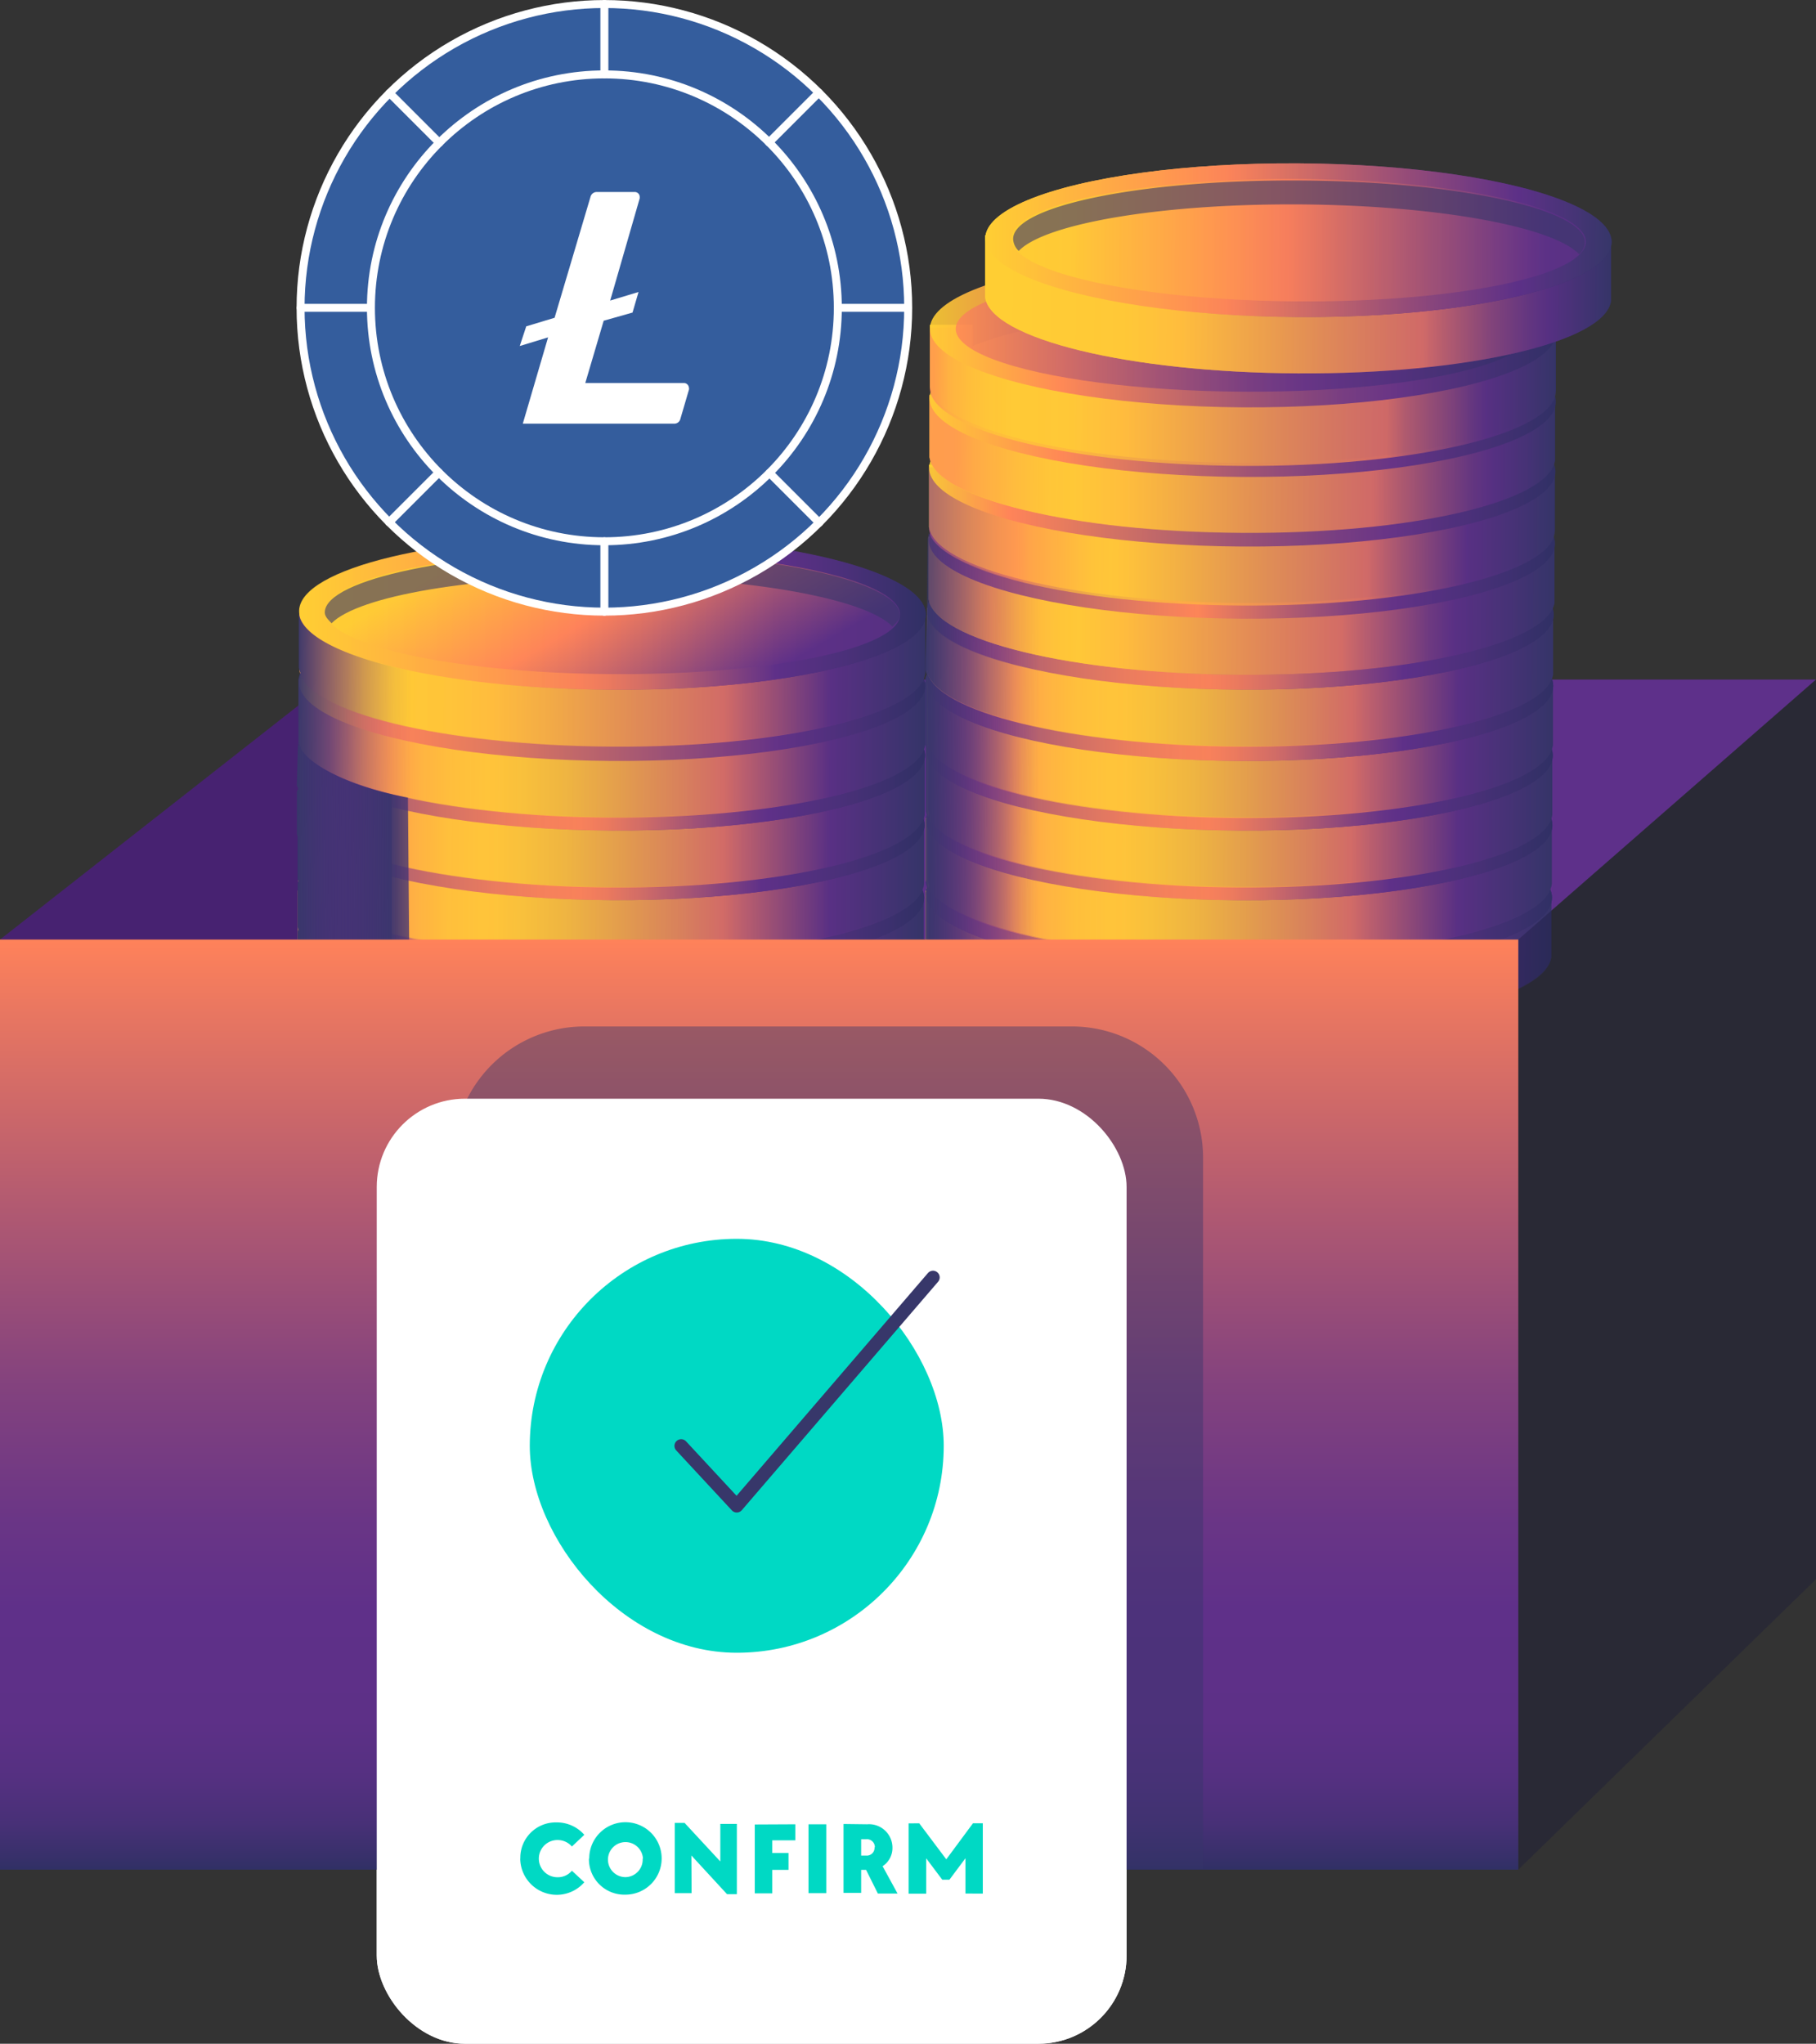 <svg xmlns="http://www.w3.org/2000/svg" xmlns:xlink="http://www.w3.org/1999/xlink" viewBox="0 0 184.52 207.67"><rect x="0" y="0" width="184.52" height="207.67" fill="#333333" stroke="none"/><defs><linearGradient id="linear-gradient" x1="121.88" y1="76.92" x2="185.53" y2="76.92" gradientTransform="translate(-27.43 18.89) rotate(0.34)" gradientUnits="userSpaceOnUse"><stop offset="0" stop-color="#ffcf33"/><stop offset="0.21" stop-color="#ffba40"/><stop offset="0.31" stop-color="#ffb047"/><stop offset="0.4" stop-color="#d58f58"/><stop offset="0.54" stop-color="#965c72"/><stop offset="0.65" stop-color="#6e3c83"/><stop offset="0.71" stop-color="#5f3089"/><stop offset="0.85" stop-color="#4a3079"/><stop offset="1" stop-color="#303065"/></linearGradient><linearGradient id="linear-gradient-2" x1="121.88" y1="77" x2="185.53" y2="77" gradientTransform="translate(-27.43 18.89) rotate(0.34)" gradientUnits="userSpaceOnUse"><stop offset="0" stop-color="#4e347c"/><stop offset="0.06" stop-color="#974a7d"/><stop offset="0.1" stop-color="#d06e68"/><stop offset="0.14" stop-color="#ff8c57"/><stop offset="0.16" stop-color="#ff9e4e"/><stop offset="0.2" stop-color="#ffb342"/><stop offset="0.24" stop-color="#ffc339"/><stop offset="0.29" stop-color="#ffcc35"/><stop offset="0.36" stop-color="#ffcf33"/><stop offset="0.43" stop-color="#ffc936"/><stop offset="0.51" stop-color="#ffb73f"/><stop offset="0.61" stop-color="#ff9a4e"/><stop offset="0.68" stop-color="#ff825a"/><stop offset="0.71" stop-color="#e27362"/><stop offset="0.85" stop-color="#5f3089"/><stop offset="0.93" stop-color="#4a3479"/><stop offset="1" stop-color="#37376a"/></linearGradient><linearGradient id="linear-gradient-3" x1="121.88" y1="71.24" x2="185.53" y2="71.24" gradientTransform="translate(197.1 -62.68) rotate(90)" xlink:href="#linear-gradient"/><linearGradient id="linear-gradient-4" x1="121.88" y1="71.24" x2="185.53" y2="71.24" gradientTransform="translate(197.1 -62.68) rotate(90)" gradientUnits="userSpaceOnUse"><stop offset="0" stop-color="#433073"/><stop offset="0.07" stop-color="#884380"/><stop offset="0.15" stop-color="#ab5675"/><stop offset="0.23" stop-color="#cf6969"/><stop offset="0.32" stop-color="#ea7761"/><stop offset="0.39" stop-color="#f97f5c"/><stop offset="0.45" stop-color="#ff825a"/><stop offset="0.49" stop-color="#f47c5d"/><stop offset="0.56" stop-color="#d76e66"/><stop offset="0.64" stop-color="#a85574"/><stop offset="0.75" stop-color="#673487"/><stop offset="0.76" stop-color="#5f3089"/><stop offset="0.88" stop-color="#4a3079"/><stop offset="1" stop-color="#303065"/></linearGradient><linearGradient id="linear-gradient-5" x1="121.88" y1="69.55" x2="185.53" y2="69.55" xlink:href="#linear-gradient"/><linearGradient id="linear-gradient-6" x1="121.88" y1="69.63" x2="185.53" y2="69.63" xlink:href="#linear-gradient-2"/><linearGradient id="linear-gradient-7" x1="121.88" y1="63.87" x2="185.53" y2="63.87" gradientTransform="translate(189.78 -70.05) rotate(90)" xlink:href="#linear-gradient"/><linearGradient id="linear-gradient-8" x1="121.88" y1="63.87" x2="185.53" y2="63.87" gradientTransform="translate(189.78 -70.05) rotate(90)" gradientUnits="userSpaceOnUse"><stop offset="0" stop-color="#433073"/><stop offset="0.07" stop-color="#884380"/><stop offset="0.15" stop-color="#ab5675"/><stop offset="0.23" stop-color="#cf6969"/><stop offset="0.32" stop-color="#ea7761"/><stop offset="0.39" stop-color="#f97f5c"/><stop offset="0.45" stop-color="#ff825a"/><stop offset="0.49" stop-color="#f47c5d"/><stop offset="0.55" stop-color="#d76e66"/><stop offset="0.63" stop-color="#a85574"/><stop offset="0.73" stop-color="#673487"/><stop offset="0.74" stop-color="#5f3089"/><stop offset="0.87" stop-color="#4a3079"/><stop offset="1" stop-color="#303065"/></linearGradient><linearGradient id="linear-gradient-9" x1="121.88" y1="62.48" x2="185.53" y2="62.48" xlink:href="#linear-gradient"/><linearGradient id="linear-gradient-10" x1="121.88" y1="62.55" x2="185.53" y2="62.55" xlink:href="#linear-gradient-2"/><linearGradient id="linear-gradient-11" x1="121.88" y1="56.8" x2="185.53" y2="56.8" gradientTransform="translate(182.74 -77.12) rotate(90)" xlink:href="#linear-gradient"/><linearGradient id="linear-gradient-12" x1="121.88" y1="56.8" x2="185.53" y2="56.8" gradientTransform="translate(182.74 -77.12) rotate(90)" gradientUnits="userSpaceOnUse"><stop offset="0" stop-color="#433073"/><stop offset="0.07" stop-color="#884380"/><stop offset="0.15" stop-color="#ab5675"/><stop offset="0.23" stop-color="#cf6969"/><stop offset="0.32" stop-color="#ea7761"/><stop offset="0.39" stop-color="#f97f5c"/><stop offset="0.45" stop-color="#ff825a"/><stop offset="0.49" stop-color="#f47c5d"/><stop offset="0.55" stop-color="#d76e66"/><stop offset="0.63" stop-color="#a85574"/><stop offset="0.73" stop-color="#673487"/><stop offset="0.75" stop-color="#5f3089"/><stop offset="0.87" stop-color="#4a3079"/><stop offset="1" stop-color="#303065"/></linearGradient><linearGradient id="linear-gradient-13" x1="121.88" y1="55.4" x2="185.53" y2="55.4" xlink:href="#linear-gradient"/><linearGradient id="linear-gradient-14" x1="121.88" y1="55.48" x2="185.53" y2="55.48" xlink:href="#linear-gradient-2"/><linearGradient id="linear-gradient-15" x1="121.88" y1="49.72" x2="185.53" y2="49.72" gradientTransform="translate(175.71 -84.2) rotate(90)" xlink:href="#linear-gradient"/><linearGradient id="linear-gradient-16" x1="121.88" y1="49.72" x2="185.53" y2="49.72" gradientTransform="translate(175.71 -84.2) rotate(90)" gradientUnits="userSpaceOnUse"><stop offset="0" stop-color="#433073"/><stop offset="0.11" stop-color="#884380"/><stop offset="0.17" stop-color="#ab5675"/><stop offset="0.25" stop-color="#cf6969"/><stop offset="0.33" stop-color="#ea7761"/><stop offset="0.4" stop-color="#f97f5c"/><stop offset="0.45" stop-color="#ff825a"/><stop offset="0.49" stop-color="#f47c5d"/><stop offset="0.56" stop-color="#d76e66"/><stop offset="0.64" stop-color="#a85574"/><stop offset="0.75" stop-color="#673487"/><stop offset="0.76" stop-color="#5f3089"/><stop offset="0.88" stop-color="#4a3079"/><stop offset="1" stop-color="#303065"/></linearGradient><linearGradient id="linear-gradient-17" x1="121.88" y1="62.63" x2="133.38" y2="62.63" gradientTransform="translate(-27.43 18.89) rotate(0.34)" gradientUnits="userSpaceOnUse"><stop offset="0" stop-color="#37376a"/><stop offset="0" stop-color="#38376b" stop-opacity="0.96"/><stop offset="0.25" stop-color="#4a3179" stop-opacity="0.65"/><stop offset="0.58" stop-color="#5e2b88" stop-opacity="0.3"/><stop offset="0.84" stop-color="#6a2692" stop-opacity="0.08"/><stop offset="1" stop-color="#6f2595" stop-opacity="0"/></linearGradient><linearGradient id="linear-gradient-18" x1="121.73" y1="62.7" x2="133.14" y2="62.7" gradientTransform="translate(-27.43 18.89) rotate(0.34)" gradientUnits="userSpaceOnUse"><stop offset="0" stop-color="#37376a"/><stop offset="0" stop-color="#38376b" stop-opacity="0.96"/><stop offset="0.21" stop-color="#473276" stop-opacity="0.7"/><stop offset="0.56" stop-color="#5d2b87" stop-opacity="0.32"/><stop offset="0.83" stop-color="#6a2791" stop-opacity="0.09"/><stop offset="1" stop-color="#6f2595" stop-opacity="0"/></linearGradient><linearGradient id="linear-gradient-19" x1="121.89" y1="48.16" x2="185.54" y2="48.16" xlink:href="#linear-gradient"/><linearGradient id="linear-gradient-20" x1="121.89" y1="48.24" x2="185.54" y2="48.24" xlink:href="#linear-gradient-2"/><linearGradient id="linear-gradient-21" x1="121.89" y1="42.49" x2="185.54" y2="42.49" gradientTransform="translate(168.52 -91.44) rotate(90)" xlink:href="#linear-gradient"/><linearGradient id="linear-gradient-22" x1="121.89" y1="42.49" x2="185.54" y2="42.49" gradientTransform="translate(168.52 -91.44) rotate(90)" xlink:href="#linear-gradient-4"/><linearGradient id="linear-gradient-23" x1="121.87" y1="47.89" x2="133.41" y2="47.89" xlink:href="#linear-gradient-18"/><linearGradient id="linear-gradient-24" x1="58.1" y1="77.29" x2="121.74" y2="77.29" xlink:href="#linear-gradient"/><linearGradient id="linear-gradient-25" x1="58.1" y1="77.37" x2="121.74" y2="77.37" xlink:href="#linear-gradient-2"/><linearGradient id="linear-gradient-26" x1="58.1" y1="71.61" x2="121.74" y2="71.61" gradientTransform="translate(133.69 1.11) rotate(90)" xlink:href="#linear-gradient"/><linearGradient id="linear-gradient-27" x1="58.1" y1="71.61" x2="121.74" y2="71.61" gradientTransform="translate(133.69 1.11) rotate(90)" xlink:href="#linear-gradient-4"/><linearGradient id="linear-gradient-28" x1="58.1" y1="69.92" x2="121.74" y2="69.92" xlink:href="#linear-gradient"/><linearGradient id="linear-gradient-29" x1="58.1" y1="70" x2="121.74" y2="70" xlink:href="#linear-gradient-2"/><linearGradient id="linear-gradient-30" x1="58.1" y1="64.25" x2="121.74" y2="64.25" gradientTransform="translate(126.36 -6.26) rotate(90)" xlink:href="#linear-gradient"/><linearGradient id="linear-gradient-31" x1="58.1" y1="64.25" x2="121.74" y2="64.25" gradientTransform="translate(126.36 -6.26) rotate(90)" xlink:href="#linear-gradient-8"/><linearGradient id="linear-gradient-32" x1="58.1" y1="62.85" x2="121.74" y2="62.85" xlink:href="#linear-gradient"/><linearGradient id="linear-gradient-33" x1="58.1" y1="62.93" x2="121.74" y2="62.93" xlink:href="#linear-gradient-2"/><linearGradient id="linear-gradient-34" x1="58.1" y1="57.17" x2="121.74" y2="57.17" gradientTransform="translate(119.33 -13.33) rotate(90)" xlink:href="#linear-gradient"/><linearGradient id="linear-gradient-35" x1="58.1" y1="57.17" x2="121.74" y2="57.17" gradientTransform="translate(119.33 -13.33) rotate(90)" xlink:href="#linear-gradient-12"/><linearGradient id="linear-gradient-36" x1="58.1" y1="55.78" x2="121.74" y2="55.78" xlink:href="#linear-gradient"/><linearGradient id="linear-gradient-37" x1="58.1" y1="55.85" x2="121.74" y2="55.85" gradientTransform="translate(-27.43 18.89) rotate(0.34)" gradientUnits="userSpaceOnUse"><stop offset="0" stop-color="#473576"/><stop offset="0.05" stop-color="#8d4680"/><stop offset="0.05" stop-color="#91487f"/><stop offset="0.07" stop-color="#b86170"/><stop offset="0.09" stop-color="#d77465"/><stop offset="0.11" stop-color="#ed815d"/><stop offset="0.13" stop-color="#fa8959"/><stop offset="0.14" stop-color="#ff8c57"/><stop offset="0.17" stop-color="#ff9e4e"/><stop offset="0.2" stop-color="#ffb342"/><stop offset="0.25" stop-color="#ffc339"/><stop offset="0.3" stop-color="#ffcc35"/><stop offset="0.36" stop-color="#ffcf33"/><stop offset="0.43" stop-color="#ffc936"/><stop offset="0.51" stop-color="#ffb73f"/><stop offset="0.61" stop-color="#ff9a4e"/><stop offset="0.68" stop-color="#ff825a"/><stop offset="0.85" stop-color="#5f3089"/><stop offset="0.93" stop-color="#4a3479"/><stop offset="1" stop-color="#37376a"/></linearGradient><linearGradient id="linear-gradient-38" x1="58.1" y1="50.1" x2="121.74" y2="50.1" gradientTransform="translate(112.3 -20.41) rotate(90)" gradientUnits="userSpaceOnUse"><stop offset="0" stop-color="#ffcf33"/><stop offset="0.12" stop-color="#ff825a"/><stop offset="0.2" stop-color="#f47c5d"/><stop offset="0.34" stop-color="#d76e66"/><stop offset="0.52" stop-color="#a85574"/><stop offset="0.74" stop-color="#673487"/><stop offset="0.76" stop-color="#5f3089"/><stop offset="0.88" stop-color="#4a3079"/><stop offset="1" stop-color="#303065"/></linearGradient><linearGradient id="linear-gradient-39" x1="57.94" y1="2489.97" x2="69.35" y2="2489.97" gradientTransform="matrix(1, 0.01, 0, 0.66, -18.19, -1553.65)" xlink:href="#linear-gradient-18"/><linearGradient id="linear-gradient-40" x1="58.1" y1="48.54" x2="121.75" y2="48.54" xlink:href="#linear-gradient"/><linearGradient id="linear-gradient-41" x1="58.1" y1="48.62" x2="121.75" y2="48.62" gradientTransform="translate(-27.43 18.89) rotate(0.34)" gradientUnits="userSpaceOnUse"><stop offset="0" stop-color="#ff8c57"/><stop offset="0.04" stop-color="#ffa948"/><stop offset="0.08" stop-color="#ffbe3c"/><stop offset="0.11" stop-color="#ffcb35"/><stop offset="0.15" stop-color="#ffcf33"/><stop offset="0.25" stop-color="#ffc936"/><stop offset="0.4" stop-color="#ffb73f"/><stop offset="0.57" stop-color="#ff9a4e"/><stop offset="0.68" stop-color="#ff825a"/><stop offset="0.71" stop-color="#e27362"/><stop offset="0.85" stop-color="#5f3089"/><stop offset="0.93" stop-color="#4a3479"/><stop offset="1" stop-color="#37376a"/></linearGradient><linearGradient id="linear-gradient-42" x1="58.1" y1="42.86" x2="121.75" y2="42.86" gradientTransform="translate(105.11 -27.65) rotate(90)" xlink:href="#linear-gradient"/><linearGradient id="linear-gradient-43" x1="58.07" y1="42.86" x2="121.75" y2="42.86" gradientTransform="translate(-27.43 18.89) rotate(0.34)" gradientUnits="userSpaceOnUse"><stop offset="0" stop-color="#ffcf33"/><stop offset="0.45" stop-color="#ff825a"/><stop offset="0.49" stop-color="#f47c5d"/><stop offset="0.56" stop-color="#d76e66"/><stop offset="0.64" stop-color="#a85574"/><stop offset="0.75" stop-color="#673487"/><stop offset="0.76" stop-color="#5f3089"/><stop offset="0.88" stop-color="#4a3079"/><stop offset="1" stop-color="#303065"/></linearGradient><linearGradient id="linear-gradient-44" x1="97.77" y1="56.26" x2="82.08" y2="29.46" gradientTransform="translate(105.11 -27.65) rotate(90)" gradientUnits="userSpaceOnUse"><stop offset="0.07" stop-color="#5f3089"/><stop offset="0.29" stop-color="#ad5872"/><stop offset="0.52" stop-color="#ff825a"/><stop offset="0.9" stop-color="#ffcf33"/></linearGradient><linearGradient id="linear-gradient-45" x1="58.04" y1="63.01" x2="69.54" y2="63.01" xlink:href="#linear-gradient-17"/><linearGradient id="linear-gradient-46" x1="121.99" y1="40.94" x2="185.64" y2="40.94" xlink:href="#linear-gradient"/><linearGradient id="linear-gradient-47" x1="121.99" y1="40.94" x2="185.64" y2="40.94" gradientTransform="translate(-27.43 18.89) rotate(0.34)" gradientUnits="userSpaceOnUse"><stop offset="0" stop-color="#824181"/><stop offset="0" stop-color="#89457f"/><stop offset="0.05" stop-color="#c8696a"/><stop offset="0.08" stop-color="#f07f5d"/><stop offset="0.1" stop-color="#ff8858"/><stop offset="0.14" stop-color="#ffa648"/><stop offset="0.18" stop-color="#ffbd3c"/><stop offset="0.21" stop-color="#ffca35"/><stop offset="0.24" stop-color="#ffcf33"/><stop offset="0.66" stop-color="#ff825a"/><stop offset="0.73" stop-color="#bf616d"/><stop offset="0.8" stop-color="#7a3e81"/><stop offset="0.84" stop-color="#5f3089"/><stop offset="0.93" stop-color="#4a3479"/><stop offset="1" stop-color="#37376a"/></linearGradient><linearGradient id="linear-gradient-48" x1="121.99" y1="35.26" x2="185.64" y2="35.26" gradientTransform="translate(161.44 -98.76) rotate(90)" gradientUnits="userSpaceOnUse"><stop offset="0.03" stop-color="#6c3686"/><stop offset="0.1" stop-color="#89457d"/><stop offset="0.26" stop-color="#c8666a"/><stop offset="0.37" stop-color="#f07a5f"/><stop offset="0.43" stop-color="#ff825a"/><stop offset="0.49" stop-color="#dc7064"/><stop offset="0.66" stop-color="#82427f"/><stop offset="0.74" stop-color="#5f3089"/><stop offset="0.86" stop-color="#4a307a"/><stop offset="0.93" stop-color="#3d3070"/><stop offset="1" stop-color="#303065"/></linearGradient><linearGradient id="linear-gradient-49" x1="121.99" y1="33.61" x2="185.64" y2="33.61" xlink:href="#linear-gradient"/><linearGradient id="linear-gradient-50" x1="121.99" y1="33.88" x2="185.64" y2="33.88" gradientTransform="translate(-27.43 18.89) rotate(0.34)" gradientUnits="userSpaceOnUse"><stop offset="0" stop-color="#8e467f"/><stop offset="0.06" stop-color="#c8686b"/><stop offset="0.11" stop-color="#f07f5d"/><stop offset="0.14" stop-color="#ff8858"/><stop offset="0.16" stop-color="#ff994f"/><stop offset="0.22" stop-color="#ffb640"/><stop offset="0.26" stop-color="#ffc936"/><stop offset="0.29" stop-color="#ffcf33"/><stop offset="0.4" stop-color="#ffbe3c"/><stop offset="0.63" stop-color="#ff9352"/><stop offset="0.7" stop-color="#ff825a"/><stop offset="0.76" stop-color="#bc606e"/><stop offset="0.83" stop-color="#793d81"/><stop offset="0.86" stop-color="#5f3089"/><stop offset="0.94" stop-color="#4a3479"/><stop offset="1" stop-color="#37376a"/></linearGradient><linearGradient id="linear-gradient-51" x1="121.99" y1="27.93" x2="185.64" y2="27.93" gradientTransform="translate(154.15 -106.1) rotate(90)" gradientUnits="userSpaceOnUse"><stop offset="0" stop-color="#ffcf33"/><stop offset="0.13" stop-color="#ff825a"/><stop offset="0.27" stop-color="#d56d66"/><stop offset="0.49" stop-color="#964c79"/><stop offset="0.65" stop-color="#6e3885"/><stop offset="0.74" stop-color="#5f3089"/><stop offset="0.86" stop-color="#4a3079"/><stop offset="1" stop-color="#303065"/></linearGradient><linearGradient id="linear-gradient-52" x1="121.99" y1="26.53" x2="185.64" y2="26.53" xlink:href="#linear-gradient"/><linearGradient id="linear-gradient-53" x1="121.99" y1="26.54" x2="185.64" y2="26.54" gradientTransform="translate(-27.43 18.89) rotate(0.34)" gradientUnits="userSpaceOnUse"><stop offset="0.04" stop-color="#ff8958"/><stop offset="0.08" stop-color="#ffa24b"/><stop offset="0.14" stop-color="#ffbb3e"/><stop offset="0.19" stop-color="#ffca36"/><stop offset="0.23" stop-color="#ffcf33"/><stop offset="0.36" stop-color="#ffbe3b"/><stop offset="0.62" stop-color="#ff9351"/><stop offset="0.71" stop-color="#ff825a"/><stop offset="0.75" stop-color="#d56d66"/><stop offset="0.82" stop-color="#964c79"/><stop offset="0.87" stop-color="#6e3885"/><stop offset="0.9" stop-color="#5f3089"/><stop offset="0.96" stop-color="#4a3479"/><stop offset="1" stop-color="#37376a"/></linearGradient><linearGradient id="linear-gradient-54" x1="121.99" y1="20.86" x2="185.64" y2="20.86" gradientTransform="translate(147.12 -113.17) rotate(90)" gradientUnits="userSpaceOnUse"><stop offset="0" stop-color="#ffcf33"/><stop offset="0.21" stop-color="#ff825a"/><stop offset="0.33" stop-color="#d56d66"/><stop offset="0.52" stop-color="#964c79"/><stop offset="0.66" stop-color="#6e3885"/><stop offset="0.74" stop-color="#5f3089"/><stop offset="0.86" stop-color="#4a3079"/><stop offset="1" stop-color="#303065"/></linearGradient><linearGradient id="linear-gradient-55" x1="121.99" y1="19.46" x2="185.64" y2="19.46" xlink:href="#linear-gradient"/><linearGradient id="linear-gradient-56" x1="121.99" y1="19.72" x2="185.64" y2="19.72" gradientTransform="translate(-27.43 18.89) rotate(0.34)" gradientUnits="userSpaceOnUse"><stop offset="0" stop-color="#ff8758"/><stop offset="0.01" stop-color="#ff8e54"/><stop offset="0.03" stop-color="#ffa648"/><stop offset="0.06" stop-color="#ffb83f"/><stop offset="0.09" stop-color="#ffc538"/><stop offset="0.13" stop-color="#ffcd34"/><stop offset="0.22" stop-color="#ffcf33"/><stop offset="0.73" stop-color="#ff825a"/><stop offset="0.76" stop-color="#d56d66"/><stop offset="0.83" stop-color="#964c79"/><stop offset="0.87" stop-color="#6e3885"/><stop offset="0.89" stop-color="#5f3089"/><stop offset="0.95" stop-color="#4a3479"/><stop offset="1" stop-color="#37376a"/></linearGradient><linearGradient id="linear-gradient-57" x1="121.99" y1="13.78" x2="185.64" y2="13.78" gradientTransform="translate(140.09 -120.24) rotate(90)" xlink:href="#linear-gradient-54"/><linearGradient id="linear-gradient-58" x1="124.61" y1="13.78" x2="183.02" y2="13.78" gradientTransform="translate(140.09 -120.24) rotate(90)" gradientUnits="userSpaceOnUse"><stop offset="0" stop-color="#ff825a"/><stop offset="0.13" stop-color="#d56d66"/><stop offset="0.35" stop-color="#964c79"/><stop offset="0.51" stop-color="#6e3885"/><stop offset="0.6" stop-color="#5f3089"/><stop offset="0.79" stop-color="#4a3079"/><stop offset="1" stop-color="#303065"/></linearGradient><linearGradient id="linear-gradient-59" x1="127.56" y1="10.27" x2="191.21" y2="10.27" xlink:href="#linear-gradient"/><linearGradient id="linear-gradient-60" x1="127.56" y1="10.27" x2="191.21" y2="10.27" gradientTransform="translate(-27.43 18.89) rotate(0.34)" gradientUnits="userSpaceOnUse"><stop offset="0.22" stop-color="#ffcf33"/><stop offset="0.35" stop-color="#ffbe3c"/><stop offset="0.61" stop-color="#ff9252"/><stop offset="0.7" stop-color="#ff825a"/><stop offset="0.74" stop-color="#d56d66"/><stop offset="0.81" stop-color="#964c79"/><stop offset="0.87" stop-color="#6e3885"/><stop offset="0.9" stop-color="#5f3089"/><stop offset="0.95" stop-color="#4a3479"/><stop offset="1" stop-color="#37376a"/></linearGradient><linearGradient id="linear-gradient-61" x1="127.56" y1="4.59" x2="191.21" y2="4.59" gradientTransform="translate(136.52 -134.97) rotate(90)" xlink:href="#linear-gradient"/><linearGradient id="linear-gradient-62" x1="127.56" y1="4.59" x2="191.21" y2="4.59" gradientTransform="translate(136.52 -134.97) rotate(90)" gradientUnits="userSpaceOnUse"><stop offset="0" stop-color="#ffcf33"/><stop offset="0.39" stop-color="#ff825a"/><stop offset="0.65" stop-color="#a25275"/><stop offset="0.85" stop-color="#5f3089"/><stop offset="0.93" stop-color="#4a3479"/><stop offset="1" stop-color="#37376a"/></linearGradient><linearGradient id="linear-gradient-63" x1="130.18" y1="4.59" x2="188.59" y2="4.59" gradientTransform="translate(136.52 -134.97) rotate(90)" gradientUnits="userSpaceOnUse"><stop offset="0.1" stop-color="#ffcf33"/><stop offset="0.48" stop-color="#ff825a"/><stop offset="0.71" stop-color="#ad5872"/><stop offset="0.93" stop-color="#5f3089"/></linearGradient><linearGradient id="linear-gradient-64" x1="121.87" y1="41.55" x2="133.41" y2="41.55" xlink:href="#linear-gradient-18"/><linearGradient id="linear-gradient-65" x1="-6543.82" y1="189.98" x2="-6543.82" y2="95.47" gradientTransform="matrix(-1, 0, 0, 1, -6466.68, 0)" gradientUnits="userSpaceOnUse"><stop offset="0" stop-color="#303065"/><stop offset="0.01" stop-color="#363069"/><stop offset="0.05" stop-color="#483077"/><stop offset="0.1" stop-color="#553081"/><stop offset="0.16" stop-color="#5d3087"/><stop offset="0.28" stop-color="#5f3089"/><stop offset="0.37" stop-color="#693586"/><stop offset="0.52" stop-color="#83427e"/><stop offset="0.7" stop-color="#ae5872"/><stop offset="0.92" stop-color="#e87661"/><stop offset="1" stop-color="#ff825a"/></linearGradient></defs><g style="isolation:isolate"><g id="Layer_2" data-name="Layer 2"><g id="Layer_1-2" data-name="Layer 1"><g id="section-2-04"><polygon points="0 95.47 33.68 69.05 33.68 160.47 3.43 189.98 0 95.47" fill="#472271"/><path d="M122.24,189.89v-72.3A13.33,13.33,0,0,0,109,104.3H59.33a13.33,13.33,0,0,0-13.28,13.29v72.3Z" fill="#37376a" opacity="0.43" style="mix-blend-mode:multiply"/><rect x="38.28" y="111.64" width="76.19" height="96.03" rx="8.97" fill="#fff"/><rect x="53.83" y="125.88" width="42.06" height="42.06" rx="21.03" fill="#00d9c4"/><polyline points="69.21 146.92 74.86 153.01 94.8 129.8" fill="none" stroke="#37376a" stroke-linecap="round" stroke-linejoin="round" stroke-width="1.36"/><path d="M59.91,186.46a2.91,2.91,0,0,1-2.44,1.32,3,3,0,0,1,0-5.9,2.91,2.91,0,0,1,2.45,1.32c.1-.08-1.16.81-1.16.81a1.5,1.5,0,0,0-1.29-.73,1.55,1.55,0,1,0,1.3,2.38Z" fill="#00d9c4"/><path d="M63.79,181.88a3,3,0,1,1-2.93,3A2.93,2.93,0,0,1,63.79,181.88Zm0,4.5a1.55,1.55,0,1,0-1.52-1.55A1.53,1.53,0,0,0,63.79,186.38Z" fill="#00d9c4"/><path d="M72.48,182v5.75H71.26l-1.76-3.13v3.13H68.1V182h1.26l1.72,3.1V182Z" fill="#00d9c4"/><path d="M74.18,187.7V182h3.7v1.22H75.59v1.1H77.4v1.21H75.59v2.22Z" fill="#00d9c4"/><path d="M79.15,182h1.39v5.75H79.15Z" fill="#00d9c4"/><path d="M82.24,187.7V182h2.38a1.85,1.85,0,0,1,2,1.92,1.82,1.82,0,0,1-1.37,1.85l1.4,2H85l-1.24-1.92h-.12v1.92Zm1.4-4.53v1.41h.92a.71.71,0,0,0,0-1.41Z" fill="#00d9c4"/><path d="M92.79,182H94l.7,5.75H93.23l-.35-3.09L91.72,187h-1l-1.17-2.43-.36,3.09H87.7l.71-5.75h1.16l1.62,3.5Z" fill="#00d9c4"/><polygon points="33.68 95.47 33.68 69.05 184.52 69.05 154.27 95.47 33.68 95.47" fill="#5e308a"/><path d="M153.33,90.82v2.1c-5.51-2.34-15.74-4-27.45-4s-22,1.43-27.49,3.71l0-2.1-4.36,0,0,6.34h0c.6,4.18,14.58,7.61,31.75,7.71s31.19-3.16,31.84-7.34h0l0-6.33Z" fill="url(#linear-gradient)"/><path d="M153.33,90.9V93c-5.51-2.35-15.74-4-27.45-4s-22,1.43-27.49,3.71l0-2.1-4.36,0,0,6.34h0c.6,4.18,14.58,7.6,31.75,7.7s31.19-3.15,31.84-7.33h0l0-6.33Z" opacity="0.7" fill="url(#linear-gradient-2)"/><ellipse cx="125.86" cy="91.03" rx="7.81" ry="31.82" transform="translate(34.1 216.35) rotate(-89.66)" fill="url(#linear-gradient-3)"/><ellipse cx="125.86" cy="91.03" rx="7.81" ry="31.82" transform="translate(34.1 216.35) rotate(-89.66)" opacity="0.9" fill="url(#linear-gradient-4)"/><path d="M153.37,83.45v2.1c-5.51-2.34-15.73-4-27.44-4S104,83,98.43,85.23v-2.1l-4.36,0,0,6.33h0c.6,4.18,14.58,7.61,31.76,7.71S157,94,157.67,89.82h0l0-6.34Z" fill="url(#linear-gradient-5)"/><path d="M153.37,83.53v2.1c-5.51-2.34-15.73-4-27.44-4S104,83,98.43,85.31v-2.1l-4.36,0,0,6.34h0c.6,4.18,14.58,7.61,31.75,7.71s31.2-3.16,31.85-7.34h0l0-6.33Z" opacity="0.7" fill="url(#linear-gradient-6)"/><ellipse cx="125.9" cy="83.66" rx="7.81" ry="31.82" transform="translate(41.51 209.07) rotate(-89.66)" fill="url(#linear-gradient-7)"/><ellipse cx="125.9" cy="83.66" rx="7.81" ry="31.82" transform="translate(41.51 209.07) rotate(-89.66)" opacity="0.9" fill="url(#linear-gradient-8)"/><path d="M153.41,76.38v2.1c-5.51-2.35-15.73-4-27.44-4S104,75.88,98.47,78.16v-2.1l-4.35,0,0,6.34h0c.6,4.18,14.58,7.6,31.76,7.7s31.19-3.15,31.84-7.33h0l0-6.33Z" fill="url(#linear-gradient-9)"/><path d="M153.41,76.46v2.1c-5.51-2.35-15.73-4-27.44-4S104,76,98.47,78.23V76.14l-4.35,0,0,6.34h0c.6,4.18,14.58,7.6,31.76,7.7s31.19-3.15,31.84-7.33h0l0-6.34Z" opacity="0.7" fill="url(#linear-gradient-10)"/><ellipse cx="125.95" cy="76.59" rx="7.81" ry="31.82" transform="translate(48.62 202.08) rotate(-89.66)" fill="url(#linear-gradient-11)"/><ellipse cx="125.95" cy="76.59" rx="7.81" ry="31.82" transform="translate(48.62 202.08) rotate(-89.66)" opacity="0.9" fill="url(#linear-gradient-12)"/><path d="M153.46,69.31l0,2.1c-5.51-2.35-15.73-4-27.44-4s-22,1.42-27.49,3.7V69l-4.35,0,0,6.34h0c.61,4.18,14.58,7.6,31.76,7.7s31.19-3.16,31.84-7.33h0l0-6.34Z" fill="url(#linear-gradient-13)"/><path d="M153.46,69.39l0,2.09c-5.51-2.34-15.73-4-27.44-4s-22,1.42-27.49,3.7v-2.1l-4.35,0,0,6.33h0c.61,4.19,14.58,7.61,31.76,7.71s31.19-3.16,31.84-7.33h0l0-6.34Z" opacity="0.7" fill="url(#linear-gradient-14)"/><ellipse cx="125.99" cy="69.51" rx="7.81" ry="31.82" transform="translate(55.74 195.09) rotate(-89.66)" fill="url(#linear-gradient-15)"/><ellipse cx="125.99" cy="69.51" rx="7.81" ry="31.82" transform="translate(55.74 195.09) rotate(-89.66)" opacity="0.9" fill="url(#linear-gradient-16)"/><path d="M105.65,68.18c-7-1.48-11.47-3.69-11.45-6.1l.06,5.78h0a2,2,0,0,0,.16.53,2.14,2.14,0,0,0-.15.47h0v.26l0,6.08v.26h0a2.61,2.61,0,0,0,.06.27,1.6,1.6,0,0,0,0,.21h0l0,6.33h0a2,2,0,0,0,.1.41,3,3,0,0,0-.1.32h0v.27l0,6.07v.27h0a2.08,2.08,0,0,0,.11.41,1.86,1.86,0,0,0-.1.31h0l0,6.34h0c.33,2.29,4.67,4.35,11.36,5.77Z" fill="url(#linear-gradient-17)"/><path d="M105.43,68.17c-7-1.48-11.25-3.73-11.24-6.13L94,68h0a2.67,2.67,0,0,0,.16.53,2,2,0,0,0-.15.47h0v.26l0,6.08v.26h0a2.61,2.61,0,0,0,.06.27,1.94,1.94,0,0,0,0,.2h0l0,6.33h0a2,2,0,0,0,.1.4,2,2,0,0,0-.09.33h0v.27l0,6.06v.28h0a2,2,0,0,0,.11.4,2.33,2.33,0,0,0-.1.32h0l0,6.34h0c.33,2.29,4.68,4.35,11.36,5.76Z" fill="url(#linear-gradient-18)"/><path d="M153.5,62.07v2.1c-5.51-2.35-15.73-4-27.44-4s-22,1.43-27.49,3.71v-2.1l-4.36,0,0,6.34h0c.6,4.18,14.58,7.6,31.76,7.7s31.19-3.15,31.84-7.33h0l0-6.33Z" fill="url(#linear-gradient-19)"/><path d="M153.5,62.15v2.1c-5.51-2.35-15.73-4-27.44-4s-22,1.42-27.49,3.7V61.83l-4.36,0,0,6.34h0c.6,4.18,14.58,7.6,31.76,7.7s31.19-3.16,31.84-7.33h0l0-6.34Z" opacity="0.7" fill="url(#linear-gradient-20)"/><ellipse cx="126.04" cy="62.28" rx="7.81" ry="31.82" transform="translate(63.02 187.94) rotate(-89.66)" fill="url(#linear-gradient-21)"/><ellipse cx="126.04" cy="62.28" rx="7.81" ry="31.82" transform="translate(63.02 187.94) rotate(-89.66)" opacity="0.9" fill="url(#linear-gradient-22)"/><path d="M94.16,66.92v1.13c.33,2.29,4.63,4.38,11.32,5.79l.21-7.36c-6.37-1.35-10.44-3.2-11.31-5.21-.08-.18-.08,0-.12.23a2.28,2.28,0,0,0-.06.31Z" fill="url(#linear-gradient-23)"/><path d="M89.54,90.82v2.1c-5.51-2.34-15.73-4-27.44-4s-22,1.43-27.49,3.71V90.5l-4.36,0,0,6.34h0c.6,4.18,14.58,7.61,31.75,7.71s31.2-3.16,31.85-7.34h0l0-6.33Z" fill="url(#linear-gradient-24)"/><path d="M89.54,90.9V93C84,90.65,73.79,89,62.08,89S40.13,90.4,34.6,92.68v-2.1l-4.36,0,0,6.34h0c.6,4.18,14.58,7.6,31.75,7.7s31.19-3.15,31.85-7.33h0l0-6.33Z" opacity="0.7" fill="url(#linear-gradient-25)"/><ellipse cx="62.07" cy="91.03" rx="7.81" ry="31.82" transform="translate(-29.32 152.57) rotate(-89.66)" fill="url(#linear-gradient-26)"/><ellipse cx="62.07" cy="91.03" rx="7.81" ry="31.82" transform="translate(-29.32 152.57) rotate(-89.66)" opacity="0.9" fill="url(#linear-gradient-27)"/><path d="M89.58,83.45v2.1c-5.51-2.34-15.73-4-27.44-4s-22,1.42-27.49,3.7v-2.1l-4.35,0,0,6.33h0c.6,4.18,14.58,7.61,31.76,7.71S93.23,94,93.88,89.82h0l0-6.34Z" fill="url(#linear-gradient-28)"/><path d="M89.58,83.53v2.1c-5.51-2.34-15.73-4-27.44-4s-22,1.43-27.49,3.71v-2.1l-4.36,0,0,6.34h0c.6,4.18,14.58,7.61,31.76,7.71s31.19-3.16,31.84-7.34h0l0-6.33Z" opacity="0.7" fill="url(#linear-gradient-29)"/><ellipse cx="62.12" cy="83.66" rx="7.81" ry="31.82" transform="translate(-21.91 145.28) rotate(-89.66)" fill="url(#linear-gradient-30)"/><ellipse cx="62.12" cy="83.66" rx="7.81" ry="31.82" transform="translate(-21.91 145.28) rotate(-89.66)" opacity="0.9" fill="url(#linear-gradient-31)"/><path d="M89.63,76.38l0,2.1c-5.51-2.35-15.73-4-27.44-4s-22,1.43-27.49,3.71v-2.1l-4.35,0,0,6.34h0c.61,4.18,14.58,7.6,31.76,7.7s31.19-3.15,31.84-7.33h0l0-6.33Z" fill="url(#linear-gradient-32)"/><path d="M89.63,76.46l0,2.1c-5.51-2.35-15.73-4-27.44-4s-22,1.42-27.49,3.7V76.14l-4.35,0,0,6.34h0c.61,4.18,14.58,7.6,31.76,7.7S93.27,87,93.92,82.82h0l0-6.34Z" opacity="0.7" fill="url(#linear-gradient-33)"/><ellipse cx="62.16" cy="76.59" rx="7.81" ry="31.82" transform="translate(-14.79 138.29) rotate(-89.66)" fill="url(#linear-gradient-34)"/><ellipse cx="62.16" cy="76.59" rx="7.81" ry="31.82" transform="translate(-14.79 138.29) rotate(-89.66)" opacity="0.9" fill="url(#linear-gradient-35)"/><path d="M89.67,69.31v2.1c-5.52-2.35-15.74-4-27.45-4s-22,1.42-27.49,3.7V69l-4.35,0,0,6.34h0c.6,4.18,14.57,7.6,31.75,7.7S93.31,79.84,94,75.67h0l0-6.34Z" fill="url(#linear-gradient-36)"/><path d="M89.67,69.39l0,2.09c-5.51-2.34-15.73-4-27.44-4s-22,1.42-27.49,3.7v-2.1l-4.35,0,0,6.33h0C31,79.56,44.94,83,62.12,83.08S93.31,79.92,94,75.75h0l0-6.34Z" opacity="0.7" fill="url(#linear-gradient-37)"/><ellipse cx="62.2" cy="69.51" rx="7.81" ry="31.82" transform="translate(-7.68 131.3) rotate(-89.66)" opacity="0.9" fill="url(#linear-gradient-38)"/><path d="M41.45,81.05c-7.09-1.33-11.17-4.12-11.16-5.71l-.13,4.45h0a1.36,1.36,0,0,0,.16.35,1.1,1.1,0,0,0-.15.31h0v.17l0,4v.17h0l.07.18a.78.78,0,0,0,0,.14h0l0,4.18h0a1,1,0,0,0,.1.27,1,1,0,0,0-.09.21h0V90l0,4v.18h0a1,1,0,0,0,.1.27,1,1,0,0,0-.09.21h0l0,4.18h0c.34,1.51,4.68,2.88,11.37,3.82Z" fill="url(#linear-gradient-39)"/><path d="M89.72,62.07l0,2.1c-5.51-2.35-15.73-4-27.44-4s-21.95,1.43-27.49,3.71v-2.1l-4.35,0,0,6.34h0c.6,4.18,14.58,7.6,31.76,7.7S93.36,72.61,94,68.43h0l0-6.33Z" fill="url(#linear-gradient-40)"/><path d="M89.71,62.15v2.1c-5.51-2.35-15.73-4-27.44-4s-21.95,1.42-27.49,3.7V61.83l-4.35,0,0,6.34h0c.6,4.18,14.58,7.6,31.76,7.7S93.36,72.68,94,68.51h0l0-6.34Z" opacity="0.7" fill="url(#linear-gradient-41)"/><ellipse cx="62.25" cy="62.28" rx="7.81" ry="31.82" transform="translate(-0.39 124.16) rotate(-89.66)" fill="url(#linear-gradient-42)"/><path d="M94.07,62.46c0,4.32-14.29,7.73-31.87,7.63s-31.83-3.64-31.81-8,14.33-7.77,31.9-7.67S94.09,58.15,94.07,62.46Z" opacity="0.9" fill="url(#linear-gradient-43)"/><ellipse cx="62.25" cy="62.28" rx="6.22" ry="29.2" transform="translate(-0.39 124.16) rotate(-89.66)" opacity="0.77" fill="url(#linear-gradient-44)"/><path d="M62.23,58.6c14.07.09,25.79,2.26,28.45,5.07.38-.39.75-.7.76-1.12,0-3.38-12.84-6.35-28.88-6.44S33.05,58.85,33,62.22c0,.42.32.72.69,1.11C36.42,60.55,48.16,58.52,62.23,58.6Z" fill="#37376a" opacity="0.6"/><path d="M41.81,68.19c-7-1.48-11.47-3.69-11.45-6.1v5.74h0a2.49,2.49,0,0,0,.16.53,2.32,2.32,0,0,0-.15.47v0l-.05.23,0,6.07v.26l0,.13c0,.09.05.06.07.15a1.17,1.17,0,0,0-.05.2v0h0l0,6.33h0a2,2,0,0,0,.11.4,2.07,2.07,0,0,0-.1.33h0v.27l0,6.06v.28h0a2.92,2.92,0,0,0,.1.4c0,.11-.07.22-.09.32h0l0,6.34h0c.33,2.29,4.67,4.35,11.35,5.76Z" fill="url(#linear-gradient-45)"/><path d="M153.65,54.85V57c-5.52-2.35-15.74-4-27.45-4s-22,1.42-27.49,3.7V54.53l-4.35,0,0,6.34h0c.6,4.18,14.57,7.6,31.75,7.7s31.19-3.16,31.84-7.33h0l0-6.34Z" fill="url(#linear-gradient-46)"/><path d="M153.65,54.85V57c-5.52-2.35-15.74-4-27.45-4s-22,1.42-27.49,3.7V54.53l-4.35,0,0,6.34h0c.6,4.18,14.57,7.6,31.75,7.7s31.19-3.16,31.84-7.33h0l0-6.34Z" opacity="0.7" fill="url(#linear-gradient-47)"/><ellipse cx="126.18" cy="55.05" rx="7.81" ry="31.82" transform="translate(70.39 180.91) rotate(-89.66)" opacity="0.9" fill="url(#linear-gradient-48)"/><path d="M153.69,47.51v2.1c-5.51-2.34-15.74-4-27.45-4s-22,1.43-27.49,3.71l0-2.1-4.36,0,0,6.34h0c.6,4.18,14.58,7.61,31.75,7.71s31.19-3.16,31.84-7.34h0l0-6.33Z" fill="url(#linear-gradient-49)"/><path d="M153.69,47.79v2.1c-5.52-2.35-15.74-4-27.45-4s-22,1.42-27.49,3.7l0-2.1-4.36,0,0,6.34h0c.6,4.18,14.57,7.6,31.75,7.7s31.19-3.16,31.84-7.33h0l0-6.34Z" opacity="0.7" fill="url(#linear-gradient-50)"/><ellipse cx="126.22" cy="47.72" rx="7.81" ry="31.82" transform="translate(77.76 173.66) rotate(-89.66)" opacity="0.9" fill="url(#linear-gradient-51)"/><path d="M153.73,40.44v2.1c-5.51-2.35-15.73-4-27.44-4s-22,1.42-27.49,3.7V40.12l-4.36,0,0,6.34h0c.6,4.18,14.58,7.6,31.75,7.7S157.38,51,158,46.8h0l0-6.34Z" fill="url(#linear-gradient-52)"/><path d="M153.73,40.45v2.09c-5.51-2.34-15.73-3.95-27.44-4s-22,1.42-27.49,3.7v-2.1l-4.36,0,0,6.33h0C95,50.62,109,54,126.18,54.14S157.38,51,158,46.81h0l0-6.34Z" opacity="0.7" fill="url(#linear-gradient-53)"/><ellipse cx="126.26" cy="40.64" rx="7.81" ry="31.82" transform="translate(84.88 166.67) rotate(-89.66)" opacity="0.9" fill="url(#linear-gradient-54)"/><path d="M153.77,33.37v2.09c-5.51-2.34-15.73-3.95-27.44-4s-21.95,1.42-27.49,3.7V33l-4.36,0,0,6.33h0c.6,4.19,14.58,7.61,31.76,7.71s31.19-3.16,31.84-7.33h0l0-6.34Z" fill="url(#linear-gradient-55)"/><path d="M153.77,33.63v2.1c-5.51-2.35-15.73-4-27.44-4s-21.95,1.42-27.49,3.7V33.3l-4.36,0,0,6.34h0c.6,4.18,14.58,7.6,31.75,7.7s31.2-3.16,31.85-7.33h0l0-6.34Z" opacity="0.7" fill="url(#linear-gradient-56)"/><ellipse cx="126.3" cy="33.57" rx="7.81" ry="31.82" transform="translate(91.99 159.68) rotate(-89.66)" opacity="0.9" fill="url(#linear-gradient-57)"/><ellipse cx="126.3" cy="33.57" rx="6.22" ry="29.2" transform="translate(91.99 159.68) rotate(-89.66)" opacity="0.77" fill="url(#linear-gradient-58)"/><path d="M159.4,24.21l0,2.09c-5.51-2.34-15.73-3.95-27.44-4S110,23.7,104.45,26v-2.1l-4.35,0,0,6.33h0c.6,4.19,14.57,7.61,31.75,7.71s31.19-3.16,31.84-7.33h0l0-6.34Z" fill="url(#linear-gradient-59)"/><path d="M159.4,24.21l0,2.09c-5.51-2.34-15.73-3.95-27.44-4S110,23.7,104.45,26v-2.1l-4.35,0,0,6.33h0c.6,4.19,14.57,7.61,31.75,7.71s31.19-3.16,31.84-7.33h0l0-6.34Z" opacity="0.7" fill="url(#linear-gradient-60)"/><ellipse cx="131.93" cy="24.41" rx="7.81" ry="31.82" transform="translate(106.74 156.19) rotate(-89.66)" fill="url(#linear-gradient-61)"/><ellipse cx="131.93" cy="24.41" rx="7.81" ry="31.82" transform="translate(106.74 156.19) rotate(-89.66)" opacity="0.9" fill="url(#linear-gradient-62)"/><ellipse cx="131.93" cy="24.41" rx="6.22" ry="29.2" transform="translate(106.74 156.19) rotate(-89.66)" opacity="0.77" fill="url(#linear-gradient-63)"/><path d="M132,20.77c14.07.09,25.79,2.26,28.46,5.07a1.77,1.77,0,0,0,.58-1.22c0-3.37-13-6.19-29-6.28s-29.08,2.57-29.1,5.94a1.79,1.79,0,0,0,.57,1.22C106.14,22.73,117.89,20.69,132,20.77Z" fill="#37376a" opacity="0.6"/><path d="M94.2,61.23v1.14c.33,2.29,4.64,4.37,11.32,5.79l.22-8.66c-6.37-1.35-10.44-3.21-11.31-5.22-.08-.18-.08,0-.12.24a2.37,2.37,0,0,0-.06.3Z" opacity="0.7" fill="url(#linear-gradient-64)"/><polygon points="154.27 95.47 184.52 69.05 184.52 160.47 154.27 189.98 154.27 95.47" fill="#181839" opacity="0.35" style="mix-blend-mode:multiply"/><rect y="95.47" width="154.27" height="94.51" fill="url(#linear-gradient-65)"/><path d="M122.24,189.89v-72.3A13.33,13.33,0,0,0,109,104.3H59.33a13.33,13.33,0,0,0-13.28,13.29v72.3Z" fill="#37376a" opacity="0.43" style="mix-blend-mode:multiply"/><rect x="38.28" y="111.64" width="76.19" height="96.03" rx="8.97" fill="#fff"/><rect x="53.83" y="125.88" width="42.06" height="42.06" rx="21.03" fill="#00d9c4"/><polyline points="69.21 146.92 74.86 153.01 94.8 129.8" fill="none" stroke="#37376a" stroke-linecap="round" stroke-linejoin="round" stroke-width="1.36"/><path d="M52.87,188.85a3.59,3.59,0,0,1,3.68-3.67,3.69,3.69,0,0,1,2.82,1.26l-1.26,1.19a1.92,1.92,0,0,0-1.47-.66,1.89,1.89,0,0,0,0,3.78,1.86,1.86,0,0,0,1.47-.66l1.26,1.17a3.71,3.71,0,0,1-6.51-2.41Zm7,0a3.68,3.68,0,1,1,3.68,3.67A3.6,3.6,0,0,1,59.84,188.86Zm5.46,0a1.78,1.78,0,1,0-1.78,1.89A1.78,1.78,0,0,0,65.3,188.86Zm4.94,3.52H68.56v-7.14h1l3.63,3.92v-3.82h1.68v7.14h-1l-3.62-3.93Zm10.54-7V187H78.47v1.29h1.65V190H78.47v2.39H76.69v-7Zm3.15,0v7H82.15v-7Zm4.15,0a2.38,2.38,0,0,1,2.57,2.35,2.21,2.21,0,0,1-1,1.91l1.52,2.78h-2L88,190H87.5v2.34H85.71v-7Zm.78,2.36a.8.8,0,0,0-.88-.84H87.5v1.66H88A.79.79,0,0,0,88.86,187.7Zm4.51-2.46,2.75,3.66,2.71-3.66h1v7.14H98.1v-3.59L96.47,191h-.73l-1.63-2.17v3.59H92.32v-7.14Z" fill="#00d9c4"/><g id="ltc"><circle cx="61.41" cy="31.28" r="30.87" fill="#345d9d" stroke="#fff" stroke-linecap="round" stroke-linejoin="round" stroke-width="0.81"/><circle cx="61.41" cy="31.28" r="23.72" fill="#345d9d" stroke="#fff" stroke-linecap="round" stroke-linejoin="round" stroke-width="0.81"/><line x1="61.41" y1="0.41" x2="61.41" y2="7.56" fill="none" stroke="#fff" stroke-linecap="round" stroke-linejoin="round" stroke-width="0.81"/><line x1="61.41" y1="55" x2="61.41" y2="62.16" fill="none" stroke="#fff" stroke-linecap="round" stroke-linejoin="round" stroke-width="0.81"/><line x1="37.61" y1="31.28" x2="30.55" y2="31.28" fill="none" stroke="#fff" stroke-linecap="round" stroke-linejoin="round" stroke-width="0.81"/><line x1="92.19" y1="31.28" x2="85.13" y2="31.28" fill="none" stroke="#fff" stroke-linecap="round" stroke-linejoin="round" stroke-width="0.81"/><line x1="83.2" y1="9.41" x2="78.14" y2="14.47" fill="none" stroke="#fff" stroke-linecap="round" stroke-linejoin="round" stroke-width="0.81"/><line x1="44.6" y1="48.01" x2="39.54" y2="53.07" fill="none" stroke="#fff" stroke-linecap="round" stroke-linejoin="round" stroke-width="0.81"/><line x1="83.24" y1="53.11" x2="78.18" y2="48.05" fill="none" stroke="#fff" stroke-linecap="round" stroke-linejoin="round" stroke-width="0.81"/><line x1="44.64" y1="14.51" x2="39.58" y2="9.45" fill="none" stroke="#fff" stroke-linecap="round" stroke-linejoin="round" stroke-width="0.81"/><path d="M70,39.41a.51.51,0,0,0-.53-.49h-10l1.87-6.33,2.93-.83.61-2.09L62,30.54,65,20.15V20h0a.5.5,0,0,0-.52-.49H60.62A.65.65,0,0,0,60,20L56.35,32.29l-2.88.87-.66,2,2.88-.88-2.57,8.77H68.48a.63.63,0,0,0,.65-.48l.88-3v-.16Z" fill="#fff"/></g></g></g></g></g></svg>